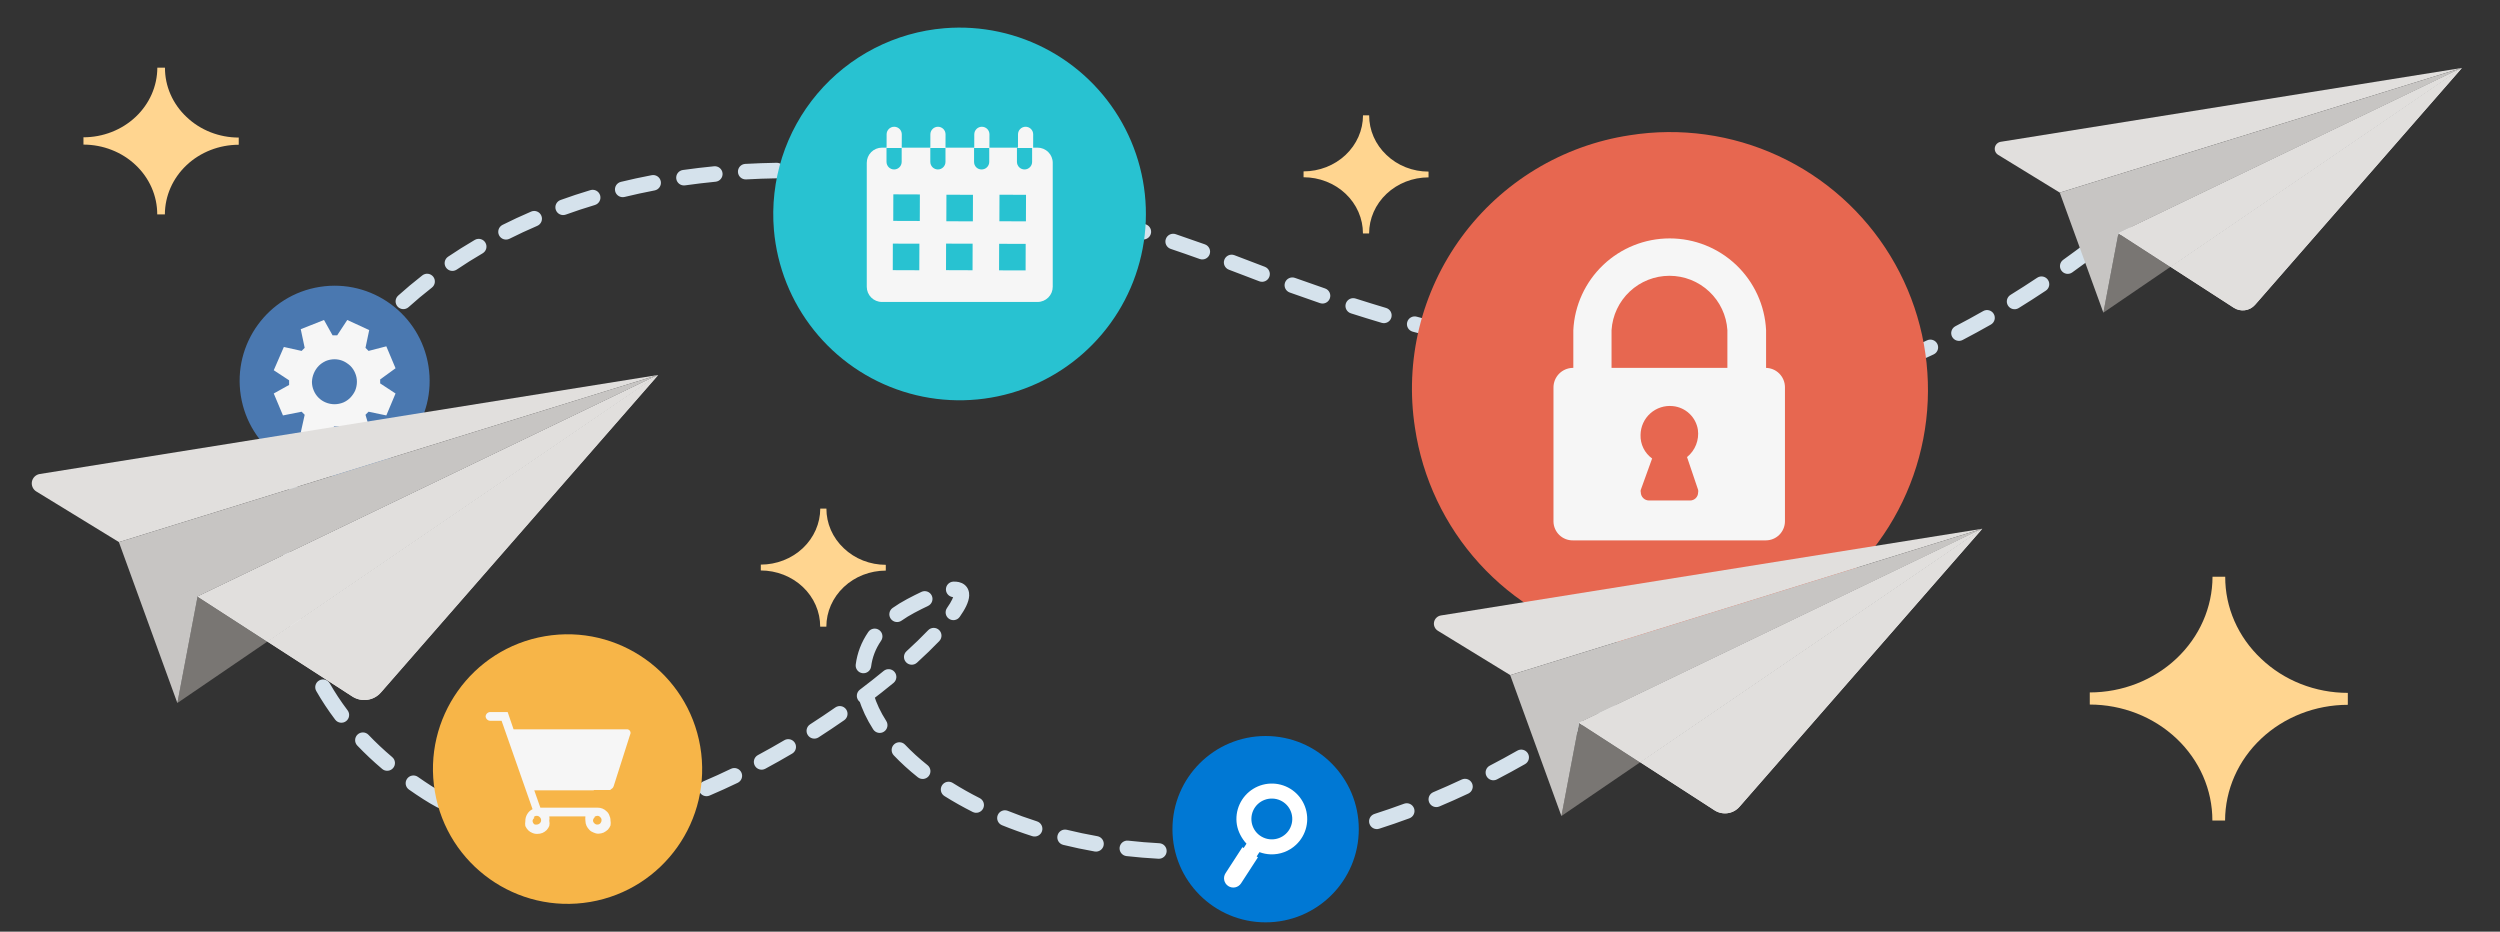 <svg width="161" height="60" viewBox="0 0 161 60" fill="none" xmlns="http://www.w3.org/2000/svg">
<rect x="0" y="0" width="161" height="60" fill="#333333" stroke="none"/>
<g clip-path="url(#clip0)">
<path d="M107.441 42.714C107.652 42.535 107.678 42.22 107.5 42.009C107.322 41.798 107.007 41.772 106.796 41.95L107.441 42.714ZM58.653 39.023L58.418 38.581L58.653 39.023ZM21.504 24.77L21.936 25.022L21.942 25.011L21.948 24.999L21.504 24.77ZM27.523 51.044L27.793 50.623L27.523 51.044ZM80.275 17.266L80.095 17.732L80.275 17.266ZM102.262 16.152L102.629 16.491L102.262 16.152ZM140.639 11.593C140.84 11.403 140.848 11.086 140.657 10.886C140.467 10.686 140.151 10.678 139.95 10.868L140.639 11.593ZM139.197 11.574C138.994 11.761 138.982 12.078 139.169 12.28C139.356 12.483 139.672 12.496 139.875 12.309L139.197 11.574ZM138.337 13.686C138.546 13.505 138.568 13.189 138.387 12.981C138.206 12.772 137.89 12.75 137.682 12.931L138.337 13.686ZM136.115 14.25C135.901 14.425 135.869 14.74 136.044 14.954C136.219 15.168 136.534 15.2 136.747 15.025L136.115 14.25ZM135.118 16.313C135.337 16.145 135.379 15.831 135.211 15.612C135.044 15.392 134.73 15.351 134.51 15.518L135.118 16.313ZM132.871 16.731C132.646 16.891 132.594 17.204 132.755 17.428C132.915 17.653 133.228 17.705 133.452 17.544L132.871 16.731ZM131.75 18.719C131.98 18.566 132.043 18.255 131.89 18.026C131.736 17.796 131.426 17.733 131.196 17.886L131.75 18.719ZM129.476 18.99C129.241 19.135 129.168 19.443 129.313 19.678C129.458 19.913 129.766 19.986 130.001 19.841L129.476 18.99ZM128.213 20.902C128.453 20.765 128.536 20.46 128.4 20.22C128.263 19.98 127.958 19.896 127.718 20.033L128.213 20.902ZM125.926 21.01C125.682 21.138 125.587 21.44 125.714 21.685C125.842 21.929 126.144 22.024 126.389 21.897L125.926 21.01ZM124.53 22.822C124.78 22.704 124.886 22.406 124.768 22.156C124.649 21.907 124.351 21.8 124.102 21.919L124.53 22.822ZM122.245 22.755C121.991 22.863 121.873 23.156 121.981 23.41C122.089 23.665 122.383 23.783 122.637 23.674L122.245 22.755ZM120.709 24.449C120.967 24.351 121.098 24.063 121 23.805C120.903 23.546 120.614 23.416 120.356 23.513L120.709 24.449ZM118.437 24.189C118.174 24.275 118.031 24.557 118.117 24.82C118.203 25.082 118.485 25.225 118.748 25.14L118.437 24.189ZM116.753 25.739C117.02 25.666 117.176 25.391 117.103 25.125C117.03 24.858 116.755 24.702 116.489 24.775L116.753 25.739ZM114.515 25.261C114.245 25.32 114.074 25.586 114.133 25.856C114.192 26.126 114.458 26.297 114.728 26.238L114.515 25.261ZM112.675 26.624C112.948 26.581 113.134 26.325 113.091 26.053C113.048 25.78 112.793 25.593 112.52 25.636L112.675 26.624ZM110.512 25.884C110.237 25.908 110.033 26.151 110.058 26.426C110.082 26.701 110.325 26.904 110.6 26.88L110.512 25.884ZM108.513 26.983C108.789 26.98 109.011 26.755 109.009 26.479C109.007 26.203 108.781 25.981 108.505 25.983L108.513 26.983ZM106.492 25.901C106.217 25.875 105.973 26.077 105.947 26.352C105.921 26.627 106.123 26.871 106.398 26.897L106.492 25.901ZM104.309 26.565C104.578 26.628 104.847 26.46 104.91 26.191C104.972 25.922 104.805 25.654 104.536 25.591L104.309 26.565ZM102.678 24.971C102.427 24.855 102.13 24.965 102.014 25.216C101.899 25.467 102.009 25.764 102.259 25.879L102.678 24.971ZM100.417 24.658C100.616 24.849 100.932 24.843 101.124 24.645C101.315 24.446 101.31 24.129 101.111 23.938L100.417 24.658ZM100.174 22.43C100.098 22.164 99.821 22.011 99.555 22.087C99.29 22.164 99.137 22.441 99.213 22.706L100.174 22.43ZM99.169 20.427C99.111 20.697 99.282 20.963 99.552 21.022C99.822 21.08 100.088 20.909 100.146 20.639L99.169 20.427ZM100.845 18.874C100.98 18.633 100.894 18.329 100.653 18.194C100.412 18.059 100.107 18.145 99.972 18.386L100.845 18.874ZM101.187 16.626C101.012 16.84 101.044 17.155 101.258 17.329C101.472 17.504 101.787 17.472 101.962 17.258L101.187 16.626ZM103.346 15.777C103.55 15.59 103.564 15.274 103.377 15.07C103.191 14.867 102.875 14.853 102.671 15.039L103.346 15.777ZM104.408 13.741C104.17 13.881 104.09 14.187 104.23 14.425C104.37 14.663 104.677 14.743 104.915 14.603L104.408 13.741ZM106.683 13.867C106.951 13.8 107.114 13.529 107.048 13.261C106.982 12.993 106.711 12.83 106.443 12.896L106.683 13.867ZM108.685 12.755C108.411 12.72 108.16 12.914 108.126 13.187C108.091 13.461 108.284 13.712 108.558 13.747L108.685 12.755ZM110.313 14.347C110.551 14.488 110.857 14.41 110.998 14.173C111.14 13.935 111.062 13.629 110.824 13.488L110.313 14.347ZM112.488 15.032C112.331 14.805 112.019 14.749 111.792 14.906C111.565 15.063 111.509 15.375 111.666 15.602L112.488 15.032ZM112.324 17.291C112.357 17.565 112.606 17.76 112.88 17.727C113.154 17.695 113.349 17.445 113.316 17.171L112.324 17.291ZM112.96 19.459C113.075 19.208 112.965 18.912 112.714 18.797C112.463 18.682 112.166 18.792 112.051 19.043L112.96 19.459ZM110.905 20.474C110.69 20.648 110.658 20.963 110.832 21.178C111.006 21.392 111.321 21.425 111.535 21.251L110.905 20.474ZM109.629 22.355C109.884 22.25 110.006 21.957 109.901 21.702C109.796 21.447 109.504 21.325 109.249 21.43L109.629 22.355ZM107.366 21.995C107.096 22.051 106.922 22.316 106.979 22.587C107.036 22.857 107.301 23.03 107.571 22.973L107.366 21.995ZM105.464 23.273C105.74 23.25 105.944 23.008 105.921 22.733C105.898 22.458 105.657 22.253 105.382 22.276L105.464 23.273ZM103.357 22.349C103.08 22.348 102.855 22.57 102.854 22.846C102.852 23.122 103.074 23.348 103.35 23.349L103.357 22.349ZM101.251 23.263C101.526 23.283 101.766 23.076 101.786 22.801C101.807 22.525 101.6 22.286 101.325 22.265L101.251 23.263ZM99.292 22.058C99.018 22.023 98.768 22.217 98.733 22.491C98.698 22.765 98.891 23.015 99.165 23.05L99.292 22.058ZM97.083 22.736C97.355 22.783 97.614 22.601 97.661 22.328C97.708 22.056 97.526 21.798 97.254 21.751L97.083 22.736ZM95.225 21.361C94.955 21.304 94.69 21.477 94.633 21.747C94.576 22.017 94.749 22.282 95.019 22.339L95.225 21.361ZM93.012 21.883C93.28 21.949 93.55 21.784 93.616 21.516C93.681 21.247 93.516 20.977 93.248 20.912L93.012 21.883ZM91.237 20.394C90.971 20.321 90.696 20.479 90.624 20.745C90.552 21.012 90.709 21.286 90.975 21.359L91.237 20.394ZM88.98 20.791C89.245 20.869 89.523 20.719 89.602 20.454C89.681 20.189 89.53 19.911 89.265 19.832L88.98 20.791ZM87.299 19.225C87.036 19.141 86.755 19.286 86.671 19.549C86.587 19.812 86.731 20.093 86.995 20.178L87.299 19.225ZM85.01 19.522C85.271 19.611 85.555 19.471 85.644 19.21C85.734 18.948 85.594 18.664 85.332 18.575L85.01 19.522ZM83.396 17.896C83.136 17.803 82.85 17.938 82.756 18.198C82.662 18.457 82.797 18.744 83.057 18.837L83.396 17.896ZM81.101 18.116C81.359 18.214 81.648 18.083 81.745 17.825C81.843 17.567 81.712 17.278 81.454 17.181L81.101 18.116ZM79.493 16.433C79.234 16.336 78.946 16.466 78.849 16.725C78.751 16.983 78.882 17.271 79.141 17.369L79.493 16.433ZM77.261 16.679C77.522 16.772 77.808 16.637 77.901 16.377C77.994 16.116 77.858 15.83 77.598 15.737L77.261 16.679ZM75.712 15.08C75.45 14.992 75.166 15.132 75.078 15.394C74.989 15.655 75.129 15.939 75.391 16.028L75.712 15.08ZM73.481 15.4C73.744 15.484 74.025 15.338 74.109 15.075C74.193 14.812 74.047 14.531 73.784 14.447L73.481 15.4ZM71.879 13.861C71.615 13.782 71.336 13.933 71.258 14.197C71.179 14.462 71.33 14.741 71.594 14.819L71.879 13.861ZM69.659 14.265C69.925 14.338 70.2 14.182 70.274 13.916C70.347 13.649 70.191 13.374 69.924 13.301L69.659 14.265ZM67.994 12.791C67.727 12.724 67.455 12.886 67.387 13.154C67.319 13.421 67.482 13.693 67.749 13.761L67.994 12.791ZM65.797 13.291C66.066 13.353 66.334 13.184 66.395 12.915C66.457 12.646 66.288 12.378 66.019 12.316L65.797 13.291ZM64.059 11.893C63.788 11.838 63.524 12.013 63.469 12.283C63.414 12.554 63.589 12.818 63.859 12.873L64.059 11.893ZM61.899 12.5C62.171 12.548 62.431 12.367 62.479 12.095C62.527 11.823 62.345 11.563 62.073 11.515L61.899 12.5ZM60.08 11.191C59.806 11.15 59.552 11.338 59.511 11.611C59.471 11.885 59.659 12.139 59.932 12.18L60.08 11.191ZM57.977 11.917C58.251 11.95 58.499 11.754 58.532 11.48C58.565 11.206 58.37 10.957 58.095 10.924L57.977 11.917ZM56.07 10.712C55.795 10.688 55.552 10.891 55.528 11.166C55.504 11.441 55.707 11.684 55.982 11.709L56.07 10.712ZM54.007 11.566C54.282 11.581 54.518 11.37 54.534 11.094C54.549 10.819 54.338 10.582 54.062 10.567L54.007 11.566ZM52.05 10.489C51.774 10.483 51.545 10.702 51.54 10.979C51.534 11.255 51.753 11.483 52.029 11.489L52.05 10.489ZM50.032 11.483C50.308 11.479 50.528 11.252 50.524 10.975C50.52 10.699 50.292 10.479 50.016 10.483L50.032 11.483ZM47.995 10.555C47.719 10.57 47.508 10.806 47.524 11.082C47.539 11.358 47.775 11.569 48.05 11.554L47.995 10.555ZM46.083 11.703C46.358 11.677 46.559 11.432 46.532 11.157C46.505 10.882 46.261 10.681 45.986 10.708L46.083 11.703ZM43.977 10.948C43.703 10.987 43.513 11.24 43.552 11.514C43.591 11.787 43.844 11.977 44.117 11.938L43.977 10.948ZM42.157 12.264C42.429 12.212 42.607 11.95 42.555 11.679C42.503 11.408 42.241 11.23 41.97 11.282L42.157 12.264ZM39.985 11.712C39.716 11.778 39.552 12.048 39.617 12.316C39.682 12.585 39.953 12.749 40.221 12.684L39.985 11.712ZM38.312 13.202C38.577 13.122 38.727 12.844 38.648 12.579C38.568 12.315 38.289 12.165 38.025 12.244L38.312 13.202ZM36.096 12.881C35.837 12.974 35.702 13.261 35.796 13.521C35.89 13.78 36.176 13.915 36.436 13.821L36.096 12.881ZM34.6 14.545C34.853 14.436 34.971 14.143 34.862 13.889C34.754 13.635 34.46 13.517 34.206 13.626L34.6 14.545ZM32.363 14.482C32.116 14.606 32.016 14.907 32.14 15.154C32.264 15.4 32.565 15.5 32.811 15.376L32.363 14.482ZM31.081 16.314C31.32 16.175 31.4 15.868 31.261 15.63C31.122 15.392 30.816 15.311 30.577 15.45L31.081 16.314ZM28.855 16.532C28.626 16.687 28.565 16.998 28.72 17.227C28.874 17.456 29.185 17.516 29.414 17.361L28.855 16.532ZM27.813 18.523C28.031 18.353 28.07 18.039 27.901 17.821C27.731 17.603 27.417 17.564 27.199 17.734L27.813 18.523ZM25.642 19.037C25.436 19.222 25.42 19.538 25.604 19.743C25.789 19.948 26.105 19.965 26.311 19.781L25.642 19.037ZM24.892 21.155C25.083 20.956 25.076 20.639 24.876 20.448C24.677 20.257 24.36 20.264 24.169 20.464L24.892 21.155ZM22.815 21.997C22.641 22.211 22.674 22.526 22.888 22.7C23.103 22.874 23.417 22.841 23.591 22.627L22.815 21.997ZM22.431 24.202C22.583 23.971 22.519 23.661 22.288 23.51C22.058 23.358 21.748 23.422 21.596 23.653L22.431 24.202ZM20.566 25.497C20.447 25.746 20.552 26.045 20.802 26.164C21.05 26.283 21.349 26.178 21.468 25.929L20.566 25.497ZM20.648 27.863C20.745 27.604 20.614 27.316 20.355 27.219C20.097 27.122 19.808 27.253 19.711 27.512L20.648 27.863ZM19.028 29.589C18.953 29.855 19.107 30.131 19.373 30.206C19.639 30.282 19.915 30.128 19.99 29.862L19.028 29.589ZM19.506 31.901C19.558 31.63 19.38 31.368 19.109 31.316C18.837 31.264 18.576 31.442 18.524 31.713L19.506 31.901ZM18.214 33.882C18.188 34.157 18.39 34.4 18.665 34.426C18.94 34.452 19.184 34.25 19.209 33.975L18.214 33.882ZM19.124 36.062C19.12 35.786 18.893 35.565 18.617 35.569C18.341 35.572 18.12 35.799 18.124 36.075L19.124 36.062ZM18.279 38.269C18.315 38.543 18.566 38.736 18.84 38.7C19.114 38.664 19.307 38.413 19.271 38.139L18.279 38.269ZM19.669 40.178C19.598 39.911 19.325 39.751 19.058 39.821C18.791 39.891 18.631 40.164 18.701 40.432L19.669 40.178ZM19.399 42.523C19.504 42.779 19.796 42.901 20.051 42.797C20.307 42.692 20.429 42.4 20.325 42.144L19.399 42.523ZM21.235 44.007C21.098 43.768 20.793 43.685 20.553 43.822C20.313 43.959 20.23 44.265 20.368 44.504L21.235 44.007ZM21.586 46.346C21.753 46.566 22.066 46.61 22.287 46.444C22.507 46.277 22.55 45.963 22.384 45.743L21.586 46.346ZM23.731 47.323C23.54 47.123 23.224 47.116 23.024 47.307C22.825 47.498 22.818 47.814 23.009 48.014L23.731 47.323ZM24.613 49.521C24.823 49.699 25.139 49.673 25.317 49.462C25.496 49.252 25.47 48.936 25.259 48.758L24.613 49.521ZM26.912 50.031C26.686 49.872 26.374 49.927 26.215 50.153C26.056 50.379 26.111 50.691 26.337 50.849L26.912 50.031ZM28.14 51.986C28.383 52.117 28.686 52.026 28.817 51.783C28.948 51.54 28.857 51.236 28.613 51.106L28.14 51.986ZM30.341 51.87C30.081 51.778 29.795 51.914 29.702 52.174C29.61 52.434 29.746 52.72 30.006 52.813L30.341 51.87ZM31.973 53.352C32.243 53.407 32.507 53.231 32.561 52.96C32.615 52.689 32.44 52.426 32.169 52.372L31.973 53.352ZM34.056 52.622C33.781 52.603 33.542 52.811 33.523 53.086C33.504 53.362 33.712 53.6 33.987 53.619L34.056 52.622ZM36.01 53.643C36.286 53.632 36.5 53.398 36.489 53.123C36.477 52.847 36.244 52.633 35.968 52.644L36.01 53.643ZM37.881 52.469C37.607 52.507 37.416 52.759 37.454 53.033C37.492 53.306 37.744 53.498 38.018 53.46L37.881 52.469ZM39.996 53.102C40.265 53.042 40.435 52.775 40.375 52.505C40.316 52.235 40.048 52.065 39.779 52.125L39.996 53.102ZM41.652 51.638C41.387 51.717 41.236 51.995 41.315 52.26C41.393 52.525 41.672 52.675 41.936 52.597L41.652 51.638ZM43.836 51.969C44.095 51.875 44.229 51.588 44.135 51.328C44.041 51.069 43.754 50.935 43.494 51.029L43.836 51.969ZM45.303 50.316C45.048 50.424 44.93 50.717 45.038 50.971C45.146 51.226 45.44 51.344 45.694 51.236L45.303 50.316ZM47.51 50.412C47.758 50.292 47.863 49.993 47.743 49.745C47.623 49.496 47.324 49.391 47.075 49.511L47.51 50.412ZM48.811 48.627C48.568 48.757 48.476 49.06 48.607 49.304C48.737 49.547 49.041 49.639 49.284 49.508L48.811 48.627ZM51.017 48.532C51.255 48.392 51.334 48.085 51.194 47.847C51.053 47.609 50.747 47.53 50.509 47.671L51.017 48.532ZM52.171 46.647C51.939 46.796 51.872 47.106 52.021 47.338C52.17 47.57 52.479 47.638 52.712 47.489L52.171 46.647ZM54.368 46.381C54.594 46.223 54.65 45.911 54.492 45.685C54.334 45.458 54.023 45.402 53.796 45.56L54.368 46.381ZM55.378 44.413C55.158 44.579 55.114 44.893 55.281 45.113C55.447 45.333 55.761 45.377 55.981 45.211L55.378 44.413ZM57.544 43.98C57.757 43.804 57.788 43.489 57.612 43.276C57.437 43.063 57.122 43.032 56.909 43.207L57.544 43.98ZM58.38 41.938C58.175 42.124 58.16 42.44 58.346 42.644C58.532 42.849 58.848 42.864 59.052 42.678L58.38 41.938ZM60.494 41.281C60.684 41.081 60.678 40.765 60.478 40.574C60.278 40.383 59.962 40.39 59.771 40.589L60.494 41.281ZM60.989 39.151C60.83 39.376 60.885 39.688 61.111 39.847C61.337 40.006 61.648 39.951 61.807 39.725L60.989 39.151ZM61.4 37.456C61.124 37.466 60.908 37.697 60.917 37.973C60.927 38.249 61.158 38.465 61.434 38.456L61.4 37.456ZM59.766 39.022C60.016 38.904 60.123 38.606 60.006 38.357C59.888 38.107 59.59 37.999 59.34 38.117L59.766 39.022ZM57.485 39.152C57.259 39.311 57.205 39.623 57.364 39.848C57.523 40.074 57.835 40.128 58.061 39.969L57.485 39.152ZM56.742 41.265C56.898 41.038 56.841 40.726 56.613 40.57C56.386 40.413 56.074 40.471 55.918 40.699L56.742 41.265ZM55.109 42.794C55.074 43.067 55.267 43.318 55.541 43.353C55.815 43.388 56.066 43.195 56.101 42.921L55.109 42.794ZM56.271 44.724C56.192 44.459 55.913 44.309 55.649 44.388C55.384 44.467 55.233 44.745 55.312 45.01L56.271 44.724ZM56.233 46.971C56.382 47.203 56.691 47.271 56.923 47.122C57.156 46.973 57.224 46.664 57.075 46.431L56.233 46.971ZM58.284 47.956C58.094 47.756 57.777 47.748 57.577 47.938C57.377 48.128 57.369 48.445 57.559 48.645L58.284 47.956ZM59.109 50.057C59.325 50.229 59.64 50.193 59.812 49.977C59.984 49.761 59.948 49.446 59.732 49.275L59.109 50.057ZM61.354 50.419C61.12 50.273 60.811 50.343 60.665 50.577C60.518 50.811 60.588 51.119 60.822 51.266L61.354 50.419ZM62.642 52.291C62.889 52.415 63.189 52.316 63.314 52.069C63.438 51.823 63.339 51.522 63.092 51.398L62.642 52.291ZM64.905 52.218C64.649 52.114 64.358 52.238 64.254 52.494C64.15 52.75 64.274 53.041 64.53 53.145L64.905 52.218ZM66.478 53.849C66.742 53.933 67.023 53.788 67.107 53.525C67.191 53.262 67.046 52.98 66.783 52.896L66.478 53.849ZM68.709 53.439C68.441 53.373 68.17 53.537 68.105 53.805C68.039 54.074 68.203 54.344 68.471 54.41L68.709 53.439ZM70.496 54.836C70.768 54.884 71.028 54.702 71.076 54.431C71.124 54.158 70.942 53.899 70.671 53.851L70.496 54.836ZM72.657 54.138C72.382 54.107 72.135 54.304 72.103 54.579C72.073 54.853 72.27 55.101 72.544 55.132L72.657 54.138ZM74.606 55.303C74.882 55.318 75.118 55.106 75.132 54.83C75.147 54.554 74.935 54.319 74.66 54.304L74.606 55.303ZM76.665 54.353C76.389 54.354 76.166 54.579 76.167 54.855C76.168 55.131 76.393 55.354 76.669 55.353L76.665 54.353ZM78.726 55.288C79.002 55.271 79.212 55.035 79.196 54.759C79.18 54.483 78.943 54.273 78.667 54.289L78.726 55.288ZM80.666 54.117C80.391 54.148 80.194 54.396 80.225 54.67C80.256 54.944 80.504 55.142 80.778 55.111L80.666 54.117ZM82.821 54.826C83.093 54.78 83.277 54.523 83.232 54.251C83.187 53.978 82.93 53.794 82.657 53.839L82.821 54.826ZM84.638 53.459C84.368 53.518 84.197 53.784 84.256 54.054C84.315 54.324 84.581 54.495 84.851 54.436L84.638 53.459ZM86.852 53.949C87.119 53.877 87.277 53.603 87.205 53.336C87.133 53.069 86.859 52.911 86.592 52.983L86.852 53.949ZM88.516 52.417C88.253 52.501 88.108 52.782 88.192 53.045C88.276 53.309 88.557 53.454 88.82 53.37L88.516 52.417ZM90.768 52.698C91.027 52.602 91.159 52.314 91.064 52.056C90.968 51.797 90.68 51.664 90.421 51.76L90.768 52.698ZM92.304 51.016C92.049 51.123 91.93 51.416 92.037 51.671C92.144 51.925 92.437 52.045 92.692 51.938L92.304 51.016ZM94.558 51.107C94.808 50.99 94.915 50.692 94.798 50.442C94.68 50.192 94.383 50.085 94.133 50.202L94.558 51.107ZM95.942 49.307C95.697 49.434 95.602 49.736 95.729 49.981C95.856 50.226 96.158 50.322 96.403 50.194L95.942 49.307ZM98.213 49.209C98.453 49.072 98.537 48.767 98.4 48.526C98.264 48.287 97.958 48.203 97.719 48.34L98.213 49.209ZM99.443 47.315C99.208 47.46 99.136 47.768 99.281 48.003C99.426 48.238 99.735 48.31 99.969 48.165L99.443 47.315ZM101.709 47.045C101.938 46.891 102 46.581 101.846 46.351C101.692 46.122 101.382 46.06 101.152 46.214L101.709 47.045ZM102.799 45.071C102.575 45.232 102.524 45.544 102.685 45.769C102.846 45.993 103.159 46.044 103.383 45.883L102.799 45.071ZM105.034 44.654C105.253 44.486 105.294 44.172 105.126 43.953C104.958 43.734 104.644 43.694 104.425 43.862L105.034 44.654ZM106.004 42.608C105.791 42.783 105.759 43.098 105.934 43.312C106.109 43.525 106.424 43.557 106.638 43.382L106.004 42.608ZM139.95 10.868C139.7 11.107 139.449 11.342 139.197 11.574L139.875 12.309C140.13 12.073 140.385 11.835 140.639 11.593L139.95 10.868ZM137.682 12.931C137.16 13.384 136.638 13.824 136.115 14.25L136.747 15.025C137.278 14.592 137.808 14.146 138.337 13.686L137.682 12.931ZM134.51 15.518C133.964 15.936 133.417 16.34 132.871 16.731L133.452 17.544C134.007 17.148 134.563 16.737 135.118 16.313L134.51 15.518ZM131.196 17.886C130.621 18.269 130.048 18.637 129.476 18.99L130.001 19.841C130.583 19.482 131.166 19.108 131.75 18.719L131.196 17.886ZM127.718 20.033C127.118 20.375 126.52 20.7 125.926 21.01L126.389 21.897C126.994 21.581 127.602 21.25 128.213 20.902L127.718 20.033ZM124.102 21.919C123.477 22.215 122.858 22.493 122.245 22.755L122.637 23.674C123.263 23.408 123.894 23.124 124.53 22.822L124.102 21.919ZM120.356 23.513C119.708 23.758 119.068 23.983 118.437 24.189L118.748 25.14C119.393 24.929 120.047 24.699 120.709 24.449L120.356 23.513ZM116.489 24.775C115.818 24.959 115.159 25.121 114.515 25.261L114.728 26.238C115.39 26.094 116.066 25.928 116.753 25.739L116.489 24.775ZM112.52 25.636C111.829 25.744 111.159 25.827 110.512 25.884L110.6 26.88C111.271 26.821 111.963 26.736 112.675 26.624L112.52 25.636ZM108.505 25.983C107.797 25.988 107.125 25.96 106.492 25.901L106.398 26.897C107.068 26.959 107.774 26.988 108.513 26.983L108.505 25.983ZM104.536 25.591C103.841 25.429 103.22 25.221 102.678 24.971L102.259 25.879C102.872 26.161 103.558 26.39 104.309 26.565L104.536 25.591ZM101.111 23.938C100.647 23.49 100.334 22.985 100.174 22.43L99.213 22.706C99.427 23.448 99.84 24.102 100.417 24.658L101.111 23.938ZM100.146 20.639C100.264 20.096 100.491 19.507 100.845 18.874L99.972 18.386C99.579 19.089 99.311 19.771 99.169 20.427L100.146 20.639ZM101.962 17.258C102.166 17.007 102.388 16.751 102.629 16.491L101.895 15.812C101.641 16.086 101.405 16.358 101.187 16.626L101.962 17.258ZM102.629 16.491C102.868 16.233 103.108 15.995 103.346 15.777L102.671 15.039C102.411 15.277 102.152 15.534 101.895 15.812L102.629 16.491ZM104.915 14.603C105.524 14.245 106.117 14.007 106.683 13.867L106.443 12.896C105.777 13.061 105.095 13.337 104.408 13.741L104.915 14.603ZM108.558 13.747C109.207 13.829 109.799 14.042 110.313 14.347L110.824 13.488C110.195 13.113 109.472 12.855 108.685 12.755L108.558 13.747ZM111.666 15.602C112.025 16.119 112.252 16.699 112.324 17.291L113.316 17.171C113.224 16.406 112.933 15.673 112.488 15.032L111.666 15.602ZM112.051 19.043C111.823 19.541 111.452 20.03 110.905 20.474L111.535 21.251C112.192 20.718 112.663 20.109 112.96 19.459L112.051 19.043ZM109.249 21.43C108.706 21.653 108.081 21.845 107.366 21.995L107.571 22.973C108.339 22.812 109.023 22.604 109.629 22.355L109.249 21.43ZM105.382 22.276C104.756 22.328 104.082 22.354 103.357 22.349L103.35 23.349C104.103 23.354 104.807 23.328 105.464 23.273L105.382 22.276ZM101.325 22.265C100.68 22.218 100.003 22.149 99.292 22.058L99.165 23.05C99.893 23.143 100.588 23.214 101.251 23.263L101.325 22.265ZM97.254 21.751C96.602 21.638 95.927 21.509 95.225 21.361L95.019 22.339C95.732 22.489 96.419 22.621 97.083 22.736L97.254 21.751ZM93.248 20.912C92.597 20.754 91.927 20.581 91.237 20.394L90.975 21.359C91.674 21.549 92.352 21.723 93.012 21.883L93.248 20.912ZM89.265 19.832C88.626 19.642 87.971 19.44 87.299 19.225L86.995 20.178C87.672 20.395 88.334 20.599 88.98 20.791L89.265 19.832ZM85.332 18.575C84.7 18.36 84.055 18.133 83.396 17.896L83.057 18.837C83.721 19.076 84.372 19.304 85.01 19.522L85.332 18.575ZM81.454 17.181C81.124 17.056 80.791 16.929 80.454 16.799L80.095 17.732C80.433 17.863 80.769 17.991 81.101 18.116L81.454 17.181ZM80.454 16.799C80.132 16.675 79.812 16.553 79.493 16.433L79.141 17.369C79.457 17.488 79.775 17.609 80.095 17.732L80.454 16.799ZM77.598 15.737C76.963 15.51 76.334 15.291 75.712 15.08L75.391 16.028C76.008 16.236 76.631 16.453 77.261 16.679L77.598 15.737ZM73.784 14.447C73.142 14.243 72.507 14.047 71.879 13.861L71.594 14.819C72.216 15.004 72.845 15.198 73.481 15.4L73.784 14.447ZM69.924 13.301C69.273 13.122 68.63 12.952 67.994 12.791L67.749 13.761C68.378 13.92 69.014 14.088 69.659 14.265L69.924 13.301ZM66.019 12.316C65.357 12.165 64.703 12.024 64.059 11.893L63.859 12.873C64.496 13.002 65.142 13.142 65.797 13.291L66.019 12.316ZM62.073 11.515C61.399 11.396 60.734 11.288 60.08 11.191L59.932 12.18C60.578 12.276 61.233 12.383 61.899 12.5L62.073 11.515ZM58.095 10.924C57.409 10.841 56.734 10.771 56.07 10.712L55.982 11.709C56.635 11.766 57.3 11.836 57.977 11.917L58.095 10.924ZM54.062 10.567C53.379 10.529 52.708 10.503 52.05 10.489L52.029 11.489C52.675 11.503 53.335 11.528 54.007 11.566L54.062 10.567ZM50.016 10.483C49.328 10.495 48.654 10.519 47.995 10.555L48.05 11.554C48.697 11.518 49.357 11.494 50.032 11.483L50.016 10.483ZM45.986 10.708C45.299 10.775 44.63 10.855 43.977 10.948L44.117 11.938C44.756 11.847 45.411 11.769 46.083 11.703L45.986 10.708ZM41.97 11.282C41.289 11.412 40.627 11.556 39.985 11.712L40.221 12.684C40.847 12.532 41.493 12.391 42.157 12.264L41.97 11.282ZM38.025 12.244C37.359 12.443 36.717 12.656 36.096 12.881L36.436 13.821C37.039 13.603 37.664 13.396 38.312 13.202L38.025 12.244ZM34.206 13.626C33.565 13.901 32.95 14.187 32.363 14.482L32.811 15.376C33.381 15.09 33.977 14.812 34.6 14.545L34.206 13.626ZM30.577 15.45C29.97 15.805 29.396 16.167 28.855 16.532L29.414 17.361C29.938 17.008 30.493 16.657 31.081 16.314L30.577 15.45ZM27.199 17.734C26.637 18.172 26.119 18.608 25.642 19.037L26.311 19.781C26.77 19.367 27.271 18.946 27.813 18.523L27.199 17.734ZM24.169 20.464C23.647 21.009 23.197 21.526 22.815 21.997L23.591 22.627C23.957 22.176 24.389 21.68 24.892 21.155L24.169 20.464ZM21.596 23.653C21.416 23.926 21.284 24.145 21.195 24.297C21.151 24.373 21.118 24.432 21.096 24.474C21.084 24.494 21.076 24.51 21.07 24.522C21.067 24.527 21.064 24.532 21.063 24.535C21.062 24.537 21.061 24.538 21.061 24.539C21.06 24.54 21.06 24.54 21.06 24.541C21.06 24.541 21.06 24.541 21.06 24.541C21.059 24.541 21.059 24.541 21.059 24.541C21.059 24.541 21.059 24.541 21.059 24.541C21.059 24.541 21.059 24.541 21.504 24.77C21.948 24.999 21.948 24.999 21.948 24.999C21.948 24.999 21.948 24.999 21.948 24.999C21.948 24.999 21.948 24.999 21.948 24.999C21.948 25 21.948 25 21.948 25C21.948 25 21.948 25 21.948 25C21.948 24.999 21.949 24.999 21.949 24.998C21.95 24.997 21.951 24.994 21.953 24.99C21.957 24.982 21.964 24.97 21.973 24.953C21.992 24.919 22.021 24.867 22.06 24.799C22.14 24.662 22.262 24.459 22.431 24.202L21.596 23.653ZM21.504 24.77C21.072 24.518 21.072 24.518 21.072 24.518C21.072 24.518 21.072 24.518 21.072 24.518C21.072 24.519 21.072 24.519 21.072 24.519C21.072 24.519 21.072 24.519 21.072 24.519C21.071 24.519 21.071 24.52 21.071 24.52C21.07 24.521 21.07 24.523 21.069 24.524C21.067 24.527 21.064 24.532 21.061 24.538C21.054 24.55 21.044 24.567 21.032 24.588C21.008 24.632 20.973 24.696 20.928 24.779C20.84 24.945 20.715 25.187 20.566 25.497L21.468 25.929C21.61 25.633 21.728 25.404 21.811 25.25C21.852 25.173 21.884 25.115 21.905 25.076C21.916 25.057 21.924 25.043 21.929 25.034C21.932 25.029 21.933 25.026 21.935 25.024C21.935 25.023 21.936 25.023 21.936 25.022C21.936 25.022 21.936 25.022 21.936 25.022C21.936 25.022 21.936 25.022 21.936 25.022C21.936 25.022 21.936 25.022 21.936 25.022C21.936 25.022 21.936 25.022 21.936 25.022C21.936 25.022 21.936 25.022 21.504 24.77ZM19.711 27.512C19.48 28.129 19.244 28.826 19.028 29.589L19.99 29.862C20.198 29.128 20.425 28.457 20.648 27.863L19.711 27.512ZM18.524 31.713C18.391 32.404 18.284 33.13 18.214 33.882L19.209 33.975C19.276 33.258 19.379 32.564 19.506 31.901L18.524 31.713ZM18.124 36.075C18.133 36.793 18.182 37.526 18.279 38.269L19.271 38.139C19.179 37.437 19.133 36.743 19.124 36.062L18.124 36.075ZM18.701 40.432C18.884 41.127 19.114 41.826 19.399 42.523L20.325 42.144C20.057 41.489 19.84 40.832 19.669 40.178L18.701 40.432ZM20.368 44.504C20.723 45.124 21.128 45.739 21.586 46.346L22.384 45.743C21.951 45.17 21.57 44.591 21.235 44.007L20.368 44.504ZM23.009 48.014C23.498 48.526 24.032 49.029 24.613 49.521L25.259 48.758C24.704 48.288 24.196 47.809 23.731 47.323L23.009 48.014ZM26.337 50.849C26.633 51.057 26.938 51.262 27.253 51.464L27.793 50.623C27.489 50.428 27.196 50.23 26.912 50.031L26.337 50.849ZM27.253 51.464C27.544 51.651 27.84 51.825 28.14 51.986L28.613 51.106C28.336 50.957 28.063 50.796 27.793 50.623L27.253 51.464ZM30.006 52.813C30.65 53.041 31.306 53.219 31.973 53.352L32.169 52.372C31.547 52.248 30.937 52.081 30.341 51.87L30.006 52.813ZM33.987 53.619C34.656 53.666 35.331 53.672 36.01 53.643L35.968 52.644C35.323 52.672 34.685 52.665 34.056 52.622L33.987 53.619ZM38.018 53.46C38.676 53.369 39.336 53.248 39.996 53.102L39.779 52.125C39.144 52.266 38.511 52.382 37.881 52.469L38.018 53.46ZM41.936 52.597C42.573 52.408 43.207 52.198 43.836 51.969L43.494 51.029C42.883 51.252 42.268 51.456 41.652 51.638L41.936 52.597ZM45.694 51.236C46.306 50.976 46.912 50.7 47.51 50.412L47.075 49.511C46.491 49.793 45.9 50.062 45.303 50.316L45.694 51.236ZM49.284 49.508C49.873 49.192 50.451 48.865 51.017 48.532L50.509 47.671C49.955 47.998 49.388 48.317 48.811 48.627L49.284 49.508ZM52.712 47.489C53.281 47.123 53.834 46.752 54.368 46.381L53.796 45.56C53.272 45.925 52.73 46.288 52.171 46.647L52.712 47.489ZM55.981 45.211C56.53 44.796 57.052 44.384 57.544 43.98L56.909 43.207C56.428 43.603 55.916 44.006 55.378 44.413L55.981 45.211ZM59.052 42.678C59.59 42.189 60.074 41.72 60.494 41.281L59.771 40.589C59.369 41.009 58.903 41.462 58.38 41.938L59.052 42.678ZM61.807 39.725C61.981 39.477 62.125 39.241 62.228 39.022C62.328 38.81 62.407 38.582 62.416 38.357C62.425 38.117 62.353 37.843 62.111 37.653C61.894 37.483 61.626 37.448 61.4 37.456L61.434 38.456C61.558 38.451 61.544 38.48 61.492 38.439C61.415 38.378 61.417 38.301 61.417 38.317C61.415 38.349 61.399 38.438 61.324 38.595C61.253 38.746 61.143 38.931 60.989 39.151L61.807 39.725ZM59.34 38.117C59.058 38.25 58.751 38.404 58.418 38.581L58.887 39.464C59.208 39.294 59.5 39.147 59.766 39.022L59.34 38.117ZM58.418 38.581C58.082 38.76 57.771 38.95 57.485 39.152L58.061 39.969C58.31 39.793 58.585 39.625 58.887 39.464L58.418 38.581ZM55.918 40.699C55.471 41.349 55.204 42.055 55.109 42.794L56.101 42.921C56.175 42.342 56.384 41.786 56.742 41.265L55.918 40.699ZM55.312 45.01C55.509 45.668 55.82 46.326 56.233 46.971L57.075 46.431C56.705 45.854 56.437 45.281 56.271 44.724L55.312 45.01ZM57.559 48.645C58.019 49.129 58.537 49.602 59.109 50.057L59.732 49.275C59.193 48.846 58.709 48.404 58.284 47.956L57.559 48.645ZM60.822 51.266C61.392 51.624 62 51.967 62.642 52.291L63.092 51.398C62.477 51.087 61.897 50.76 61.354 50.419L60.822 51.266ZM64.53 53.145C65.154 53.398 65.804 53.633 66.478 53.849L66.783 52.896C66.132 52.688 65.506 52.461 64.905 52.218L64.53 53.145ZM68.471 54.41C69.128 54.571 69.803 54.713 70.496 54.836L70.671 53.851C69.998 53.732 69.344 53.594 68.709 53.439L68.471 54.41ZM72.544 55.132C73.217 55.208 73.905 55.266 74.606 55.303L74.66 54.304C73.978 54.268 73.31 54.212 72.657 54.138L72.544 55.132ZM76.669 55.353C77.344 55.35 78.03 55.329 78.726 55.288L78.667 54.289C77.989 54.33 77.322 54.35 76.665 54.353L76.669 55.353ZM80.778 55.111C81.451 55.035 82.132 54.94 82.821 54.826L82.657 53.839C81.985 53.95 81.321 54.043 80.666 54.117L80.778 55.111ZM84.851 54.436C85.512 54.292 86.179 54.13 86.852 53.949L86.592 52.983C85.935 53.16 85.283 53.318 84.638 53.459L84.851 54.436ZM88.82 53.37C89.465 53.163 90.114 52.94 90.768 52.698L90.421 51.76C89.781 51.997 89.146 52.215 88.516 52.417L88.82 53.37ZM92.692 51.938C93.311 51.678 93.933 51.401 94.558 51.107L94.133 50.202C93.52 50.49 92.91 50.761 92.304 51.016L92.692 51.938ZM96.403 50.194C97.004 49.882 97.608 49.553 98.213 49.209L97.719 48.34C97.124 48.678 96.532 49.001 95.942 49.307L96.403 50.194ZM99.969 48.165C100.548 47.807 101.127 47.434 101.709 47.045L101.152 46.214C100.581 46.596 100.011 46.963 99.443 47.315L99.969 48.165ZM103.383 45.883C103.933 45.488 104.483 45.078 105.034 44.654L104.425 43.862C103.882 44.279 103.34 44.682 102.799 45.071L103.383 45.883ZM106.638 43.382C106.905 43.163 107.173 42.94 107.441 42.714L106.796 41.95C106.532 42.173 106.268 42.392 106.004 42.608L106.638 43.382Z" fill="#D5E2EC"/>
<path d="M22.509 30.581C25.846 30.053 28.122 26.915 27.593 23.572C27.064 20.229 23.93 17.947 20.593 18.475C17.256 19.003 14.979 22.141 15.508 25.484C16.037 28.827 19.171 31.109 22.509 30.581Z" fill="#4A78B0"/>
<path d="M24.483 24.436V24.691L25.473 25.341L24.879 26.754L23.735 26.514L23.537 26.712L23.876 27.856L22.463 28.45L21.813 27.46H21.516L20.866 28.45L19.368 27.856L19.622 26.712L19.424 26.514L18.223 26.754L17.63 25.341L18.619 24.79V24.493L17.63 23.843L18.28 22.345L19.424 22.599L19.622 22.401L19.368 21.2L20.866 20.607L21.417 21.596H21.714L22.364 20.607L23.777 21.257L23.537 22.401L23.735 22.599L24.879 22.303L25.473 23.716L24.483 24.436ZM21.544 26.033C21.738 26.031 21.93 25.993 22.109 25.92C22.279 25.847 22.433 25.741 22.562 25.609C22.689 25.476 22.794 25.324 22.872 25.157C22.945 24.977 22.983 24.786 22.985 24.592C22.987 24.398 22.949 24.205 22.872 24.027C22.801 23.852 22.695 23.693 22.562 23.56C22.423 23.433 22.266 23.328 22.095 23.249C21.921 23.175 21.734 23.137 21.544 23.136C21.35 23.137 21.158 23.175 20.979 23.249C20.81 23.325 20.657 23.43 20.527 23.56C20.259 23.838 20.103 24.206 20.089 24.592C20.089 24.781 20.127 24.969 20.202 25.143C20.273 25.318 20.378 25.477 20.512 25.61C20.645 25.744 20.804 25.849 20.979 25.92C21.158 25.994 21.35 26.032 21.544 26.033V26.033Z" fill="#F6F6F6"/>
<path d="M91.124 27.552C91.608 30.808 93.048 33.847 95.262 36.283C97.476 38.72 100.364 40.443 103.559 41.234C106.754 42.026 110.112 41.85 113.208 40.73C116.303 39.609 118.995 37.594 120.943 34.94C122.89 32.286 124.005 29.113 124.146 25.824C124.287 22.535 123.448 19.279 121.734 16.468C120.021 13.658 117.51 11.419 114.522 10.038C111.534 8.657 108.203 8.194 104.952 8.71C102.806 9.036 100.745 9.783 98.887 10.907C97.03 12.031 95.412 13.511 94.128 15.261C92.843 17.012 91.917 18.998 91.401 21.107C90.886 23.216 90.792 25.407 91.124 27.552Z" fill="#E76750"/>
<path d="M101.322 21.261C101.4 19.667 102.089 18.166 103.244 17.066C104.4 15.966 105.934 15.353 107.529 15.353C109.124 15.353 110.658 15.966 111.813 17.066C112.969 18.166 113.657 19.667 113.736 21.261V24.299H111.244V21.261C111.184 20.312 110.764 19.423 110.071 18.773C109.378 18.122 108.464 17.761 107.514 17.761C106.564 17.761 105.649 18.122 104.956 18.773C104.263 19.423 103.844 20.312 103.783 21.261V24.299H101.322V21.261Z" fill="#F6F6F6"/>
<path d="M100.044 24.968V33.584C100.046 33.746 100.08 33.905 100.144 34.054C100.207 34.203 100.3 34.337 100.415 34.45C100.531 34.563 100.668 34.652 100.818 34.712C100.968 34.772 101.128 34.802 101.29 34.8H113.72C114.046 34.8 114.359 34.67 114.59 34.439C114.821 34.208 114.951 33.895 114.951 33.569V24.923C114.947 24.595 114.814 24.282 114.58 24.051C114.347 23.821 114.033 23.692 113.705 23.692H101.275C100.943 23.7 100.628 23.838 100.397 24.077C100.167 24.316 100.04 24.636 100.044 24.968V24.968ZM106.396 29.527C106.156 29.354 105.963 29.125 105.833 28.86C105.703 28.595 105.641 28.302 105.651 28.007C105.654 27.745 105.712 27.486 105.82 27.247C105.929 27.008 106.086 26.795 106.282 26.62C106.478 26.446 106.708 26.314 106.958 26.234C107.208 26.153 107.472 26.126 107.733 26.154C108.132 26.192 108.507 26.363 108.798 26.638C109.09 26.913 109.282 27.277 109.344 27.673C109.389 28.002 109.348 28.337 109.226 28.646C109.103 28.955 108.903 29.227 108.645 29.436L109.359 31.548C109.371 31.603 109.371 31.66 109.359 31.715C109.359 31.784 109.345 31.853 109.318 31.916C109.291 31.98 109.252 32.038 109.202 32.086C109.153 32.134 109.094 32.172 109.029 32.197C108.965 32.222 108.896 32.234 108.827 32.232H106.198C106.057 32.232 105.922 32.176 105.822 32.076C105.722 31.976 105.666 31.841 105.666 31.7C105.649 31.651 105.649 31.597 105.666 31.548L106.396 29.527Z" fill="#F6F6F6"/>
<path d="M42.374 24.149L2.56 30.526C2.437 30.546 2.322 30.603 2.232 30.69C2.143 30.777 2.081 30.889 2.057 31.011C2.033 31.134 2.047 31.261 2.097 31.375C2.148 31.49 2.232 31.586 2.338 31.651L7.661 34.911L42.374 24.149Z" fill="#E1DFDD"/>
<path d="M11.42 45.275L17.215 41.32L12.722 38.415L11.42 45.275Z" fill="#797673"/>
<path d="M17.219 41.319L22.679 44.849C22.965 45.035 23.308 45.112 23.646 45.065C23.983 45.018 24.293 44.85 24.517 44.593L42.373 24.15L17.219 41.319Z" fill="#F0EFEE"/>
<path d="M12.724 38.416L17.217 41.32L18.337 40.552L42.369 24.148L12.724 38.416Z" fill="#F0EFEE"/>
<path d="M7.656 34.91L11.422 45.275L12.724 38.416L42.369 24.148L7.656 34.91Z" fill="#C7C5C3"/>
<path d="M127.659 34.052L92.793 39.636C92.685 39.654 92.585 39.704 92.507 39.78C92.428 39.856 92.374 39.954 92.353 40.062C92.332 40.169 92.344 40.28 92.388 40.38C92.432 40.48 92.506 40.565 92.599 40.622L97.26 43.477L127.659 34.052Z" fill="#E1DFDD"/>
<path d="M100.552 52.553L105.627 49.09L101.693 46.546L100.552 52.553Z" fill="#797673"/>
<path d="M105.632 49.09L110.413 52.18C110.663 52.343 110.964 52.41 111.26 52.369C111.555 52.328 111.826 52.181 112.022 51.956L127.659 34.054L105.632 49.09Z" fill="#F0EFEE"/>
<path d="M101.694 46.547L105.629 49.09L106.609 48.418L127.654 34.052L101.694 46.547Z" fill="#F0EFEE"/>
<path d="M97.256 43.476L100.555 52.553L101.695 46.547L127.655 34.052L97.256 43.476Z" fill="#C7C5C3"/>
<path d="M158.547 4.375L128.845 9.132C128.753 9.147 128.668 9.19 128.601 9.255C128.534 9.319 128.488 9.403 128.47 9.494C128.452 9.586 128.463 9.681 128.5 9.766C128.538 9.851 128.6 9.923 128.68 9.972L132.65 12.404L158.547 4.375Z" fill="#E1DFDD"/>
<path d="M135.455 20.136L139.778 17.185L136.426 15.019L135.455 20.136Z" fill="#797673"/>
<path d="M139.782 17.185L143.856 19.818C144.069 19.957 144.325 20.014 144.577 19.979C144.829 19.944 145.059 19.819 145.226 19.627L158.547 4.376L139.782 17.185Z" fill="#F0EFEE"/>
<path d="M136.428 15.019L139.78 17.186L140.615 16.613L158.544 4.375L136.428 15.019Z" fill="#F0EFEE"/>
<path d="M132.647 12.403L135.457 20.136L136.428 15.019L158.544 4.375L132.647 12.403Z" fill="#C7C5C3"/>
<path d="M49.84 14.806C50.043 17.169 50.941 19.418 52.422 21.27C53.902 23.122 55.897 24.494 58.157 25.213C60.416 25.933 62.837 25.966 65.116 25.311C67.394 24.655 69.427 23.339 70.959 21.528C72.49 19.718 73.451 17.495 73.719 15.139C73.988 12.784 73.553 10.401 72.469 8.292C71.386 6.184 69.701 4.443 67.629 3.291C65.557 2.138 63.19 1.626 60.827 1.817C59.252 1.946 57.718 2.385 56.313 3.108C54.907 3.831 53.659 4.825 52.638 6.032C51.617 7.238 50.845 8.634 50.365 10.14C49.885 11.646 49.706 13.232 49.84 14.806" fill="#28C2D1"/>
<path d="M56.797 9.509H66.82C67.079 9.509 67.327 9.612 67.51 9.795C67.694 9.978 67.796 10.226 67.796 10.485V18.47C67.796 18.729 67.694 18.977 67.51 19.16C67.327 19.343 67.079 19.446 66.82 19.446H57.713H56.797C56.538 19.446 56.289 19.343 56.106 19.16C55.923 18.977 55.82 18.729 55.82 18.47V10.485C55.82 10.226 55.923 9.978 56.106 9.795C56.289 9.612 56.538 9.509 56.797 9.509V9.509Z" fill="#F6F6F6"/>
<path d="M64.367 12.54L64.361 14.249L66.07 14.255L66.076 12.546L64.367 12.54Z" fill="#28C2D1"/>
<path d="M64.345 15.701L64.34 17.411L66.049 17.416L66.054 15.707L64.345 15.701Z" fill="#28C2D1"/>
<path d="M60.95 12.54L60.944 14.249L62.653 14.255L62.659 12.546L60.95 12.54Z" fill="#28C2D1"/>
<path d="M60.928 15.689L60.923 17.398L62.632 17.404L62.637 15.694L60.928 15.689Z" fill="#28C2D1"/>
<path d="M57.531 12.516L57.525 14.225L59.234 14.231L59.24 12.522L57.531 12.516Z" fill="#28C2D1"/>
<path d="M57.499 15.689L57.494 17.398L59.203 17.404L59.209 15.694L57.499 15.689Z" fill="#28C2D1"/>
<path d="M65.56 8.65L65.555 10.433C65.554 10.702 65.772 10.922 66.042 10.922C66.311 10.923 66.531 10.705 66.531 10.435L66.537 8.653C66.537 8.383 66.32 8.164 66.05 8.163C65.78 8.163 65.561 8.381 65.56 8.65Z" fill="#F6F6F6"/>
<path d="M65.491 10.437V9.533H66.468V10.424C66.468 10.554 66.417 10.678 66.325 10.77C66.233 10.861 66.109 10.913 65.98 10.913C65.85 10.913 65.726 10.861 65.634 10.77C65.543 10.678 65.491 10.554 65.491 10.424V10.437Z" fill="#28C2D1"/>
<path d="M62.744 8.65L62.739 10.433C62.738 10.702 62.956 10.922 63.226 10.922C63.495 10.923 63.715 10.705 63.715 10.435L63.721 8.653C63.722 8.383 63.504 8.164 63.234 8.163C62.964 8.163 62.745 8.381 62.744 8.65Z" fill="#F6F6F6"/>
<path d="M62.73 10.424V9.533H63.707V10.437C63.706 10.501 63.691 10.564 63.665 10.623C63.639 10.681 63.602 10.734 63.555 10.778C63.509 10.823 63.454 10.857 63.394 10.88C63.334 10.903 63.271 10.914 63.206 10.913C63.143 10.913 63.08 10.9 63.022 10.875C62.963 10.851 62.91 10.815 62.865 10.769C62.821 10.723 62.786 10.669 62.763 10.61C62.74 10.551 62.729 10.488 62.73 10.424V10.424Z" fill="#28C2D1"/>
<path d="M59.916 8.65L59.911 10.433C59.91 10.702 60.128 10.922 60.398 10.922C60.667 10.923 60.887 10.705 60.888 10.435L60.893 8.653C60.894 8.383 60.676 8.164 60.406 8.163C60.136 8.163 59.917 8.381 59.916 8.65Z" fill="#F6F6F6"/>
<path d="M59.912 10.424V9.533H60.889V10.424C60.889 10.554 60.837 10.678 60.745 10.77C60.654 10.861 60.53 10.913 60.4 10.913C60.271 10.913 60.147 10.861 60.055 10.77C59.963 10.678 59.912 10.554 59.912 10.424V10.424Z" fill="#28C2D1"/>
<path d="M57.098 8.65L57.093 10.433C57.092 10.702 57.31 10.922 57.58 10.922C57.849 10.923 58.069 10.705 58.069 10.435L58.075 8.653C58.075 8.383 57.857 8.164 57.588 8.163C57.318 8.163 57.099 8.381 57.098 8.65Z" fill="#F6F6F6"/>
<path d="M57.091 10.424V9.533H58.068V10.424C58.068 10.554 58.016 10.678 57.925 10.77C57.833 10.861 57.709 10.913 57.58 10.913C57.45 10.913 57.326 10.861 57.234 10.77C57.143 10.678 57.091 10.554 57.091 10.424V10.424Z" fill="#28C2D1"/>
<path d="M38.006 58.086C42.725 57.283 45.899 52.802 45.096 48.076C44.292 43.35 39.815 40.169 35.096 40.972C30.377 41.774 27.202 46.256 28.006 50.982C28.809 55.708 33.286 58.888 38.006 58.086Z" fill="#F7B548"/>
<path d="M38.264 50.874H39.194H39.292L39.451 50.752C39.485 50.713 39.51 50.667 39.525 50.617L40.578 47.312C40.596 47.28 40.606 47.244 40.607 47.207C40.609 47.17 40.601 47.133 40.586 47.1C40.57 47.066 40.547 47.037 40.518 47.014C40.489 46.991 40.455 46.976 40.418 46.969H33.073L32.693 45.855H31.591C31.512 45.852 31.435 45.879 31.375 45.932C31.316 45.984 31.279 46.058 31.273 46.137C31.276 46.177 31.287 46.216 31.306 46.252C31.324 46.288 31.349 46.32 31.38 46.346C31.411 46.372 31.446 46.392 31.485 46.404C31.523 46.417 31.564 46.422 31.604 46.418H32.302L34.297 52.111C34.153 52.18 34.033 52.291 33.954 52.429C33.87 52.565 33.827 52.722 33.832 52.882C33.813 52.987 33.813 53.095 33.832 53.2C33.879 53.299 33.941 53.39 34.016 53.47C34.093 53.545 34.184 53.603 34.285 53.641C34.389 53.687 34.502 53.708 34.615 53.702C34.724 53.701 34.832 53.68 34.934 53.641C35.034 53.597 35.126 53.535 35.203 53.458C35.276 53.379 35.334 53.288 35.374 53.188C35.398 53.079 35.398 52.967 35.374 52.858C35.391 52.765 35.391 52.669 35.374 52.576H37.7C37.69 52.67 37.69 52.764 37.7 52.858C37.701 52.972 37.726 53.084 37.774 53.188C37.821 53.283 37.883 53.37 37.958 53.445C38.032 53.523 38.125 53.582 38.227 53.617C38.326 53.666 38.435 53.691 38.545 53.69C38.659 53.686 38.771 53.661 38.876 53.617C38.973 53.567 39.063 53.505 39.145 53.433C39.216 53.353 39.274 53.262 39.316 53.164C39.336 53.054 39.336 52.943 39.316 52.833C39.317 52.723 39.292 52.614 39.243 52.515C39.209 52.41 39.145 52.316 39.059 52.246C38.987 52.171 38.899 52.112 38.802 52.074C38.698 52.031 38.585 52.01 38.472 52.013H34.799L34.407 50.899H38.215L38.264 50.874ZM38.264 52.625C38.317 52.575 38.386 52.544 38.459 52.539C38.497 52.537 38.534 52.544 38.568 52.558C38.602 52.573 38.632 52.596 38.655 52.625C38.684 52.649 38.706 52.679 38.721 52.713C38.736 52.747 38.743 52.784 38.741 52.821C38.74 52.893 38.714 52.962 38.668 53.017C38.643 53.044 38.613 53.066 38.579 53.081C38.545 53.096 38.509 53.103 38.472 53.102C38.435 53.104 38.398 53.097 38.364 53.082C38.33 53.067 38.3 53.045 38.276 53.017C38.247 52.993 38.224 52.963 38.209 52.929C38.194 52.895 38.188 52.858 38.19 52.821C38.204 52.742 38.248 52.672 38.313 52.625H38.264ZM34.37 52.625C34.395 52.597 34.425 52.575 34.459 52.56C34.493 52.545 34.529 52.538 34.566 52.539C34.603 52.539 34.64 52.546 34.674 52.561C34.708 52.576 34.738 52.598 34.762 52.625C34.789 52.65 34.811 52.681 34.825 52.714C34.84 52.748 34.848 52.784 34.848 52.821C34.849 52.858 34.841 52.894 34.827 52.928C34.812 52.962 34.79 52.992 34.762 53.017C34.71 53.069 34.64 53.1 34.566 53.102C34.517 53.11 34.467 53.106 34.419 53.09C34.384 53.065 34.355 53.032 34.334 52.994C34.312 52.956 34.3 52.913 34.297 52.87C34.3 52.83 34.312 52.791 34.334 52.757C34.355 52.722 34.385 52.694 34.419 52.674L34.37 52.625Z" fill="#F6F6F6"/>
<path d="M105.629 49.089L110.41 52.18C110.66 52.343 110.961 52.41 111.256 52.369C111.552 52.328 111.823 52.181 112.019 51.956L127.656 34.054L105.629 49.089Z" fill="#E1DFDD"/>
<path d="M101.688 46.546L105.622 49.089L106.603 48.417L127.648 34.051L101.688 46.546Z" fill="#E1DFDD"/>
<path d="M17.238 41.325L22.698 44.854C22.983 45.041 23.326 45.117 23.664 45.07C24.002 45.023 24.311 44.856 24.535 44.599L42.391 24.155L17.238 41.325Z" fill="#E1DFDD"/>
<path d="M12.742 38.421L17.235 41.325L18.355 40.558L42.387 24.153L12.742 38.421Z" fill="#E1DFDD"/>
<path d="M139.784 17.185L143.857 19.818C144.07 19.957 144.326 20.014 144.578 19.979C144.83 19.944 145.061 19.819 145.228 19.627L158.549 4.376L139.784 17.185Z" fill="#E1DFDD"/>
<path d="M136.429 15.019L139.781 17.186L140.616 16.613L158.544 4.375L136.429 15.019Z" fill="#E1DFDD"/>
<path d="M145.615 42.419C144.879 41.727 144.296 40.905 143.899 39.999C143.502 39.094 143.3 38.123 143.304 37.143H142.486C142.482 39.119 141.647 41.013 140.165 42.409C138.684 43.805 136.676 44.591 134.582 44.593V45.373C135.62 45.374 136.648 45.568 137.607 45.944C138.566 46.32 139.436 46.871 140.17 47.565C140.903 48.258 141.484 49.081 141.88 49.987C142.276 50.893 142.479 51.863 142.477 52.843H143.295C143.299 50.866 144.133 48.972 145.615 47.575C147.097 46.178 149.105 45.392 151.2 45.39V45.39V44.621C150.161 44.621 149.132 44.426 148.173 44.048C147.214 43.67 146.345 43.116 145.615 42.419Z" fill="#FFD590"/>
<path d="M54.34 35.307C53.984 34.972 53.701 34.574 53.509 34.136C53.317 33.697 53.219 33.227 53.221 32.752H52.825C52.822 33.709 52.418 34.626 51.701 35.303C50.983 35.979 50.01 36.359 48.996 36.361V36.738C49.499 36.739 49.997 36.833 50.461 37.015C50.926 37.197 51.347 37.464 51.703 37.8C52.058 38.136 52.339 38.535 52.531 38.973C52.723 39.412 52.821 39.882 52.82 40.356H53.217C53.218 39.399 53.623 38.482 54.34 37.805C55.058 37.128 56.031 36.748 57.045 36.747V36.747V36.374C56.542 36.374 56.044 36.28 55.579 36.097C55.115 35.914 54.694 35.645 54.34 35.307Z" fill="#FFD590"/>
<path d="M12.014 7.534C11.571 7.118 11.22 6.623 10.982 6.078C10.743 5.533 10.621 4.949 10.624 4.359H10.132C10.129 5.548 9.627 6.688 8.735 7.528C7.843 8.369 6.635 8.841 5.375 8.842V9.312C6 9.313 6.618 9.429 7.195 9.656C7.772 9.882 8.296 10.213 8.737 10.631C9.179 11.048 9.528 11.543 9.767 12.088C10.005 12.633 10.127 13.217 10.126 13.807H10.618C10.621 12.618 11.123 11.478 12.014 10.637C12.906 9.796 14.114 9.324 15.375 9.322V9.322V8.859C14.75 8.859 14.131 8.742 13.554 8.515C12.977 8.287 12.453 7.954 12.014 7.534Z" fill="#FFD590"/>
<path d="M89.293 9.984C88.937 9.649 88.654 9.251 88.462 8.812C88.27 8.374 88.172 7.903 88.174 7.429H87.778C87.776 8.386 87.371 9.303 86.654 9.979C85.936 10.656 84.963 11.036 83.949 11.037V11.415C84.452 11.416 84.95 11.51 85.414 11.692C85.879 11.874 86.301 12.141 86.656 12.477C87.011 12.813 87.292 13.211 87.484 13.65C87.676 14.089 87.774 14.559 87.774 15.033H88.17C88.172 14.076 88.576 13.158 89.293 12.482C90.011 11.805 90.984 11.424 91.998 11.423V11.423V11.051C91.495 11.051 90.997 10.957 90.532 10.774C90.068 10.59 89.647 10.322 89.293 9.984Z" fill="#FFD590"/>
<circle cx="81.506" cy="53.399" r="6" transform="rotate(-180 81.506 53.399)" fill="#0078D4"/>
<path fill-rule="evenodd" clip-rule="evenodd" d="M80.273 54.333L80.093 54.611L80.011 54.559L78.923 56.237C78.881 56.303 78.852 56.376 78.837 56.453C78.823 56.53 78.824 56.609 78.841 56.686C78.857 56.762 78.888 56.835 78.933 56.9C78.977 56.964 79.034 57.019 79.1 57.062C79.232 57.148 79.394 57.178 79.549 57.145C79.703 57.112 79.839 57.019 79.925 56.886L81.013 55.208L80.929 55.154L81.109 54.877C81.338 54.963 81.581 55.011 81.827 55.02C82.126 55.03 82.425 54.981 82.706 54.876C82.986 54.771 83.243 54.611 83.462 54.407C83.791 54.099 84.022 53.7 84.125 53.261C84.228 52.822 84.198 52.363 84.04 51.941C83.882 51.518 83.602 51.153 83.236 50.889C82.87 50.626 82.434 50.477 81.983 50.462C81.533 50.447 81.088 50.565 80.704 50.803C80.321 51.04 80.017 51.386 79.83 51.796C79.643 52.207 79.582 52.663 79.655 53.108C79.728 53.553 79.966 54.004 80.273 54.333ZM80.59 52.696C80.578 53.045 80.704 53.384 80.942 53.64C81.182 53.894 81.511 54.043 81.86 54.055C82.209 54.067 82.548 53.94 82.804 53.703C82.931 53.585 83.033 53.444 83.104 53.286C83.176 53.129 83.216 52.959 83.222 52.786C83.228 52.613 83.2 52.441 83.139 52.279C83.078 52.117 82.986 51.969 82.868 51.843C82.629 51.589 82.299 51.439 81.95 51.428C81.602 51.416 81.262 51.542 81.006 51.779C80.751 52.018 80.602 52.347 80.59 52.696Z" fill="white"/>
</g>
<defs>
<clipPath id="clip0">
<rect x="0.398" width="160" height="60" fill="white"/>
</clipPath>
</defs>
</svg>
